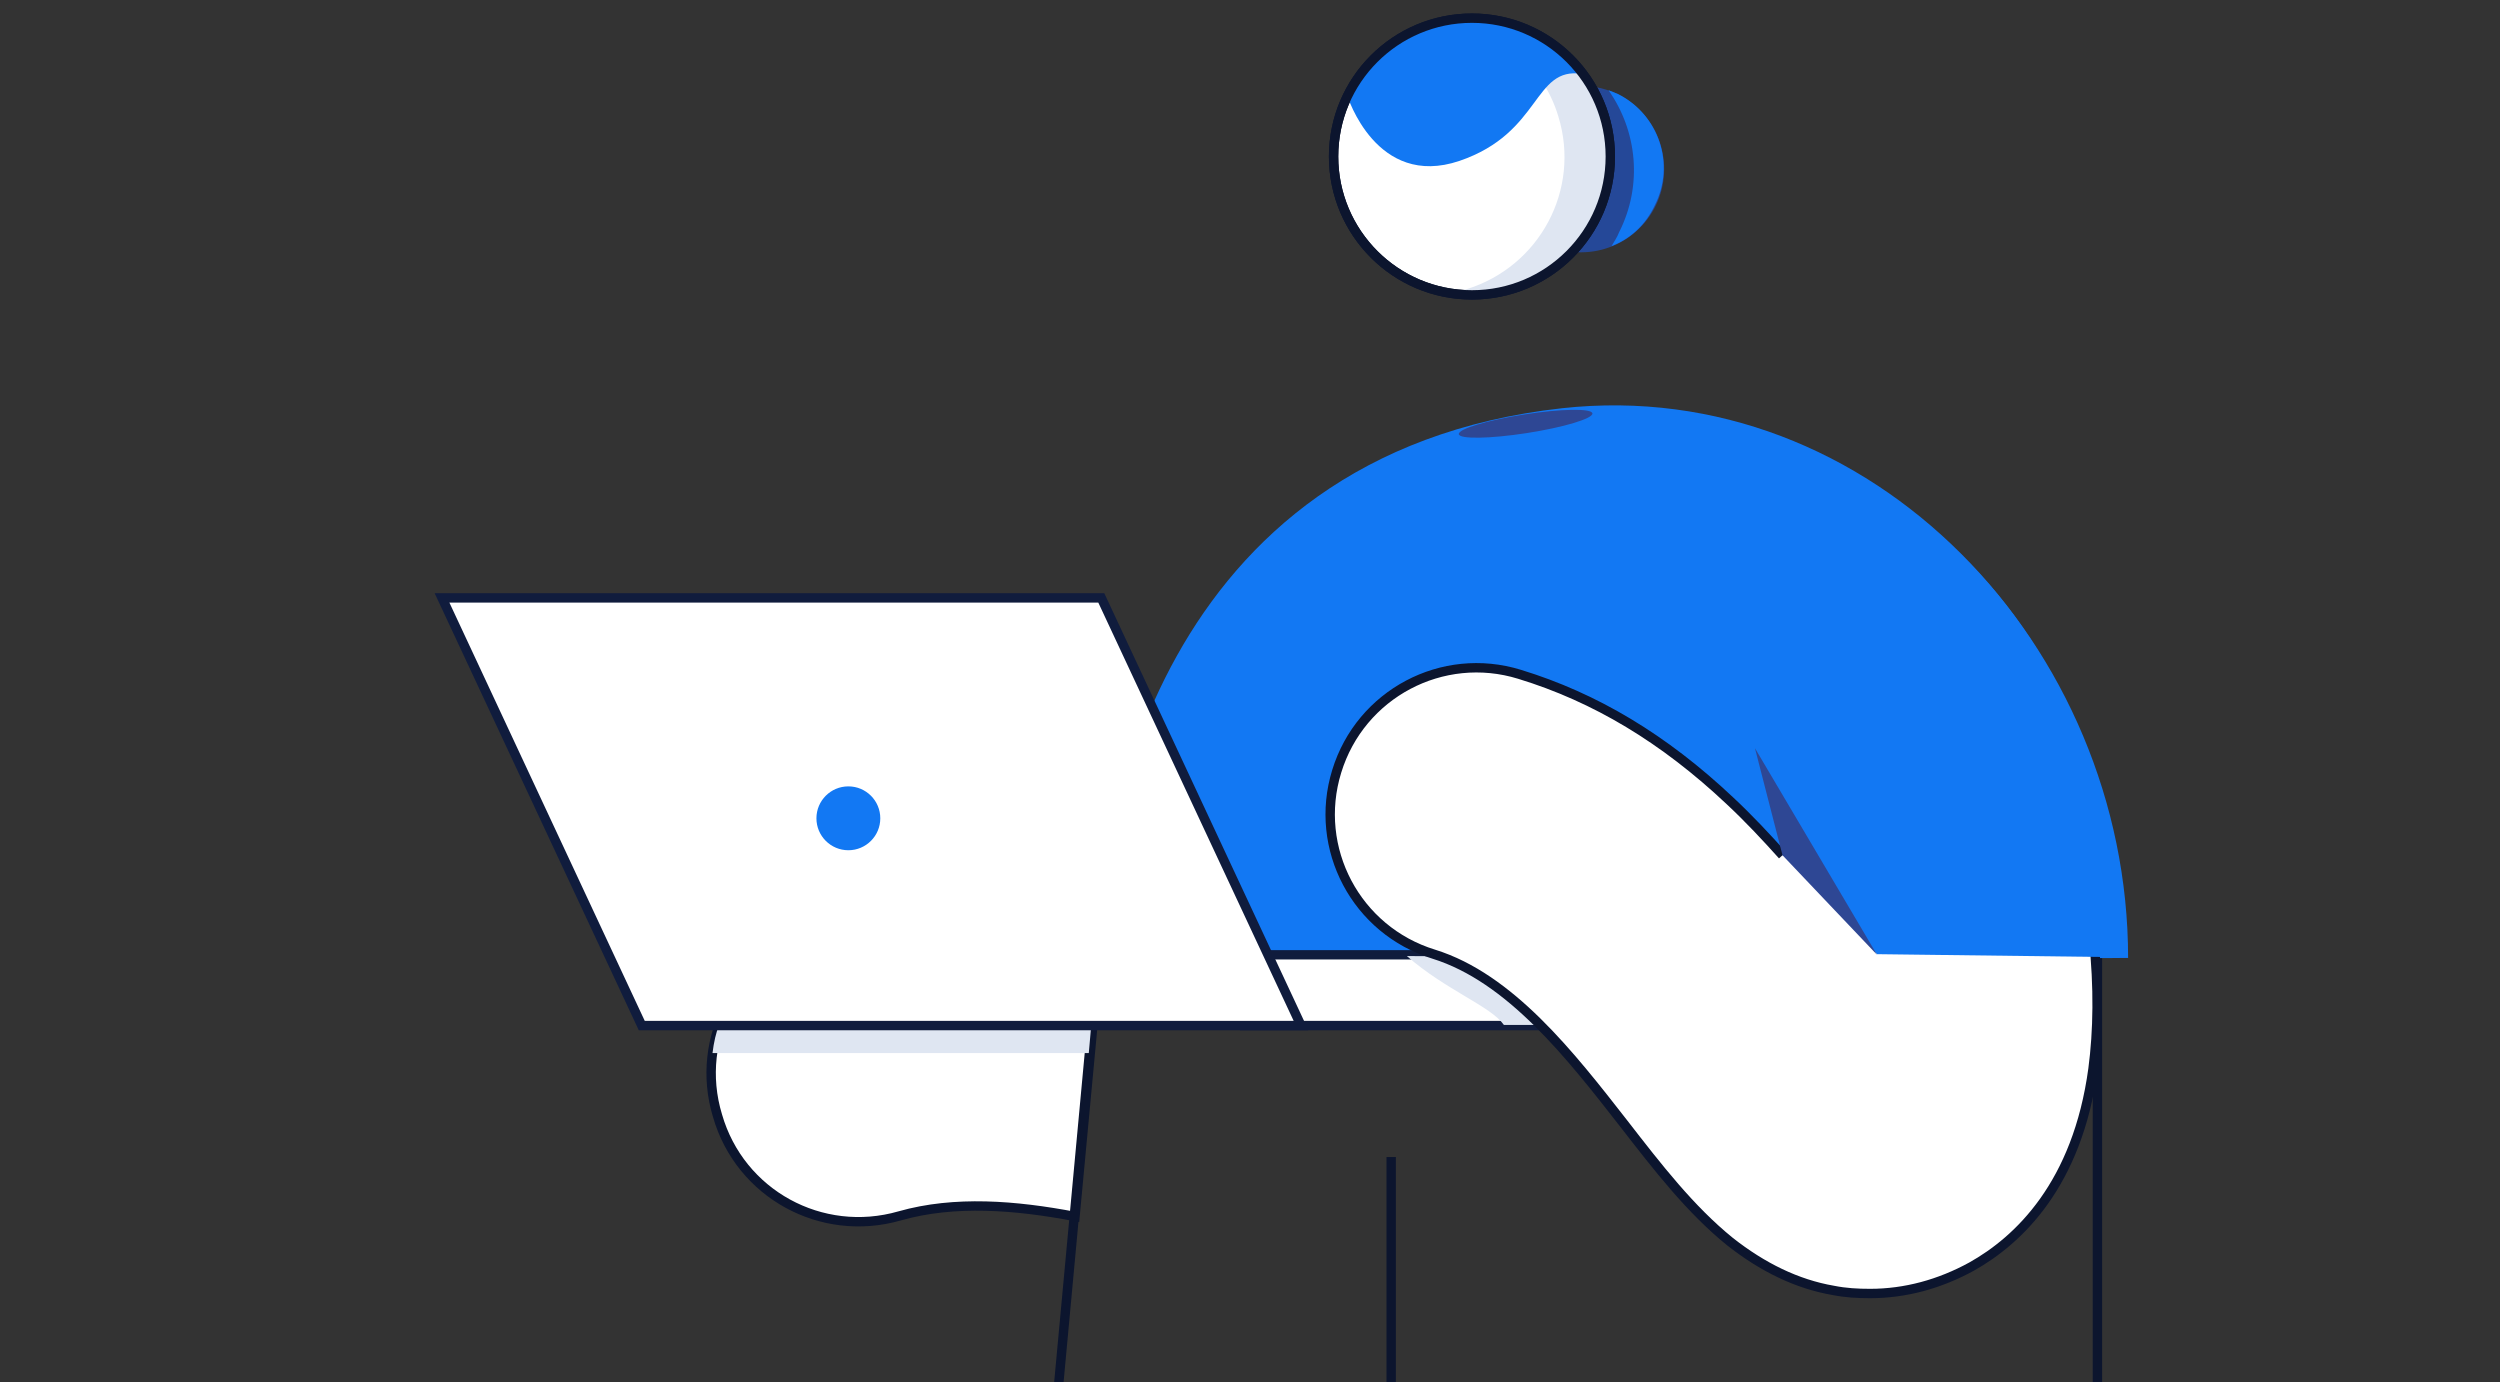 <?xml version="1.0" encoding="utf-8"?>
<!-- Generator: Adobe Illustrator 23.0.6, SVG Export Plug-In . SVG Version: 6.00 Build 0)  -->
<svg version="1.1" xmlns="http://www.w3.org/2000/svg" xmlns:xlink="http://www.w3.org/1999/xlink" x="0px" y="0px"
	 viewBox="0 0 399.3 220.8" style="enable-background:new 0 0 399.3 220.8;" xml:space="preserve">
<rect x="0" y="0" width="399.3" height="220.8" fill="#333333" stroke="none"/>
<style type="text/css">
	.st0{fill:#FFFFFF;stroke:#0C152E;stroke-width:1.5;stroke-miterlimit:10;}
	.st1{fill:none;stroke:#0C152E;stroke-width:1.5;stroke-miterlimit:10;}
	.st2{fill:#1278F3;}
	.st3{fill:#2E4794;}
	.st4{fill:#DFE6F2;}
	.st5{fill:#FFFFFF;stroke:#101C3D;stroke-width:1.5;stroke-miterlimit:10;}
	.st6{fill:#1278F3;}
	.st7{fill:#254898;}
	.st8{fill:#FFFFFF;}
	.st9{fill:none;stroke:#0C152E;stroke-width:1.5;stroke-miterlimit:10;}
</style>
<g id="Layer_1">
</g>
<g id="coin">
	<g>
		<g>
			<g>
				<path class="st0" d="M130.4,149c16.3-4.8,32-4,45.7-1.7l-4.4,47c0,0,0,0,0,0c-9.5-1.8-19.2-2.6-28-0.1
					c-12.5,3.6-25.5-3.5-29.1-16C110.8,165.7,118,152.6,130.4,149z"/>
			</g>
			<line class="st1" x1="169.1" y1="221" x2="175.6" y2="151"/>
			<line class="st1" x1="222.2" y1="221" x2="222.2" y2="184.8"/>
			<line class="st1" x1="335" y1="152" x2="335" y2="221"/>
			<path class="st2" d="M249.5,65.2c49.4-5.4,90.4,38.1,90.4,87.8l-164.7,0.8C175.1,133.9,184.6,72.4,249.5,65.2z"/>
			<ellipse transform="matrix(0.988 -0.154 0.154 0.988 -7.516 38.424)" class="st3" cx="243.7" cy="67.6" rx="10.8" ry="1.5"/>
			<path class="st4" d="M113.8,168.2l60.1,0l0.4-4.5l-59.5,0.2C114.4,164.8,114,166.5,113.8,168.2z"/>
			<polygon class="st5" points="198.6,163.8 276.9,163.8 276.9,152.5 194.9,152.5 			"/>
			<polygon class="st5" points="102.5,163.8 207.8,163.8 175.9,95.5 70.6,95.5 			"/>
			<circle class="st6" cx="135.5" cy="130.7" r="5.1"/>
			<path class="st4" d="M240.7,152.8l-16-0.1c6.3,5.5,13.4,8,15.5,11l8.4,0L240.7,152.8z"/>
			<g>
				<path class="st0" d="M284.7,136.6c-2.6-2.9-5.4-5.9-8.4-8.7c-10.5-9.9-21.5-16.5-33.6-20.2c-12.3-3.8-25.4,3.1-29.2,15.5
					c-3.8,12.3,3.1,25.4,15.5,29.2c12.2,3.8,21.8,16.1,30.3,27c5.5,7.1,10.7,13.8,17,18.9c5.2,4.1,10.7,6.8,16.5,7.8
					c2,0.4,3.9,0.5,5.9,0.5c5.6,0,11.1-1.5,16.2-4.3c7.5-4.2,16.9-13.1,19.4-31.6c0.8-6.1,0.9-13,0.1-20.7"/>
			</g>
			<path class="st2" d="M300.1,78.7c0,0,36.7,17.8,39.7,74.2l-40-0.5L285.4,136l-13.8-15L300.1,78.7z"/>
			<polygon class="st3" points="280.3,119.5 299.8,152.5 284.7,136.6 			"/>
		</g>
		<g>
			<circle class="st7" cx="252.5" cy="27" r="13.3"/>
			<path class="st6" d="M257.4,39.3c0.4-0.7,0.9-1.4,1.2-2.2c3.8-7.5,2.9-16.2-1.7-22.7c0.5,0.2,1,0.4,1.5,0.6
				c6.6,3.3,9.2,11.3,5.9,17.8C262.8,36,260.3,38.2,257.4,39.3z"/>
			<circle class="st8" cx="235.1" cy="25" r="22.1"/>
			<circle class="st9" cx="235.1" cy="25" r="22.1"/>
			<path class="st4" d="M234.2,46.2c11.7-3.6,18.3-15.9,14.7-27.6c-2.5-8.3-9.5-14-17.4-15.4c10.8-1.8,21.5,4.7,24.7,15.4
				c3.6,11.7-3,24.1-14.7,27.6c-3.4,1-6.9,1.2-10.2,0.6C232.3,46.7,233.3,46.4,234.2,46.2z"/>
			<g>
				<path class="st6" d="M228.6,3.9c-6.1,1.9-10.8,6.1-13.4,11.4c0,0,4.6,14.9,17.9,10.4c13.2-4.5,11.7-15.1,19.6-13.9c0,0,0,0,0,0
					C247.3,4.5,237.8,1.1,228.6,3.9z"/>
			</g>
			<circle class="st1" cx="235.1" cy="25" r="22.1"/>
		</g>
	</g>
</g>
<g id="Isolation_Mode">
</g>
</svg>
